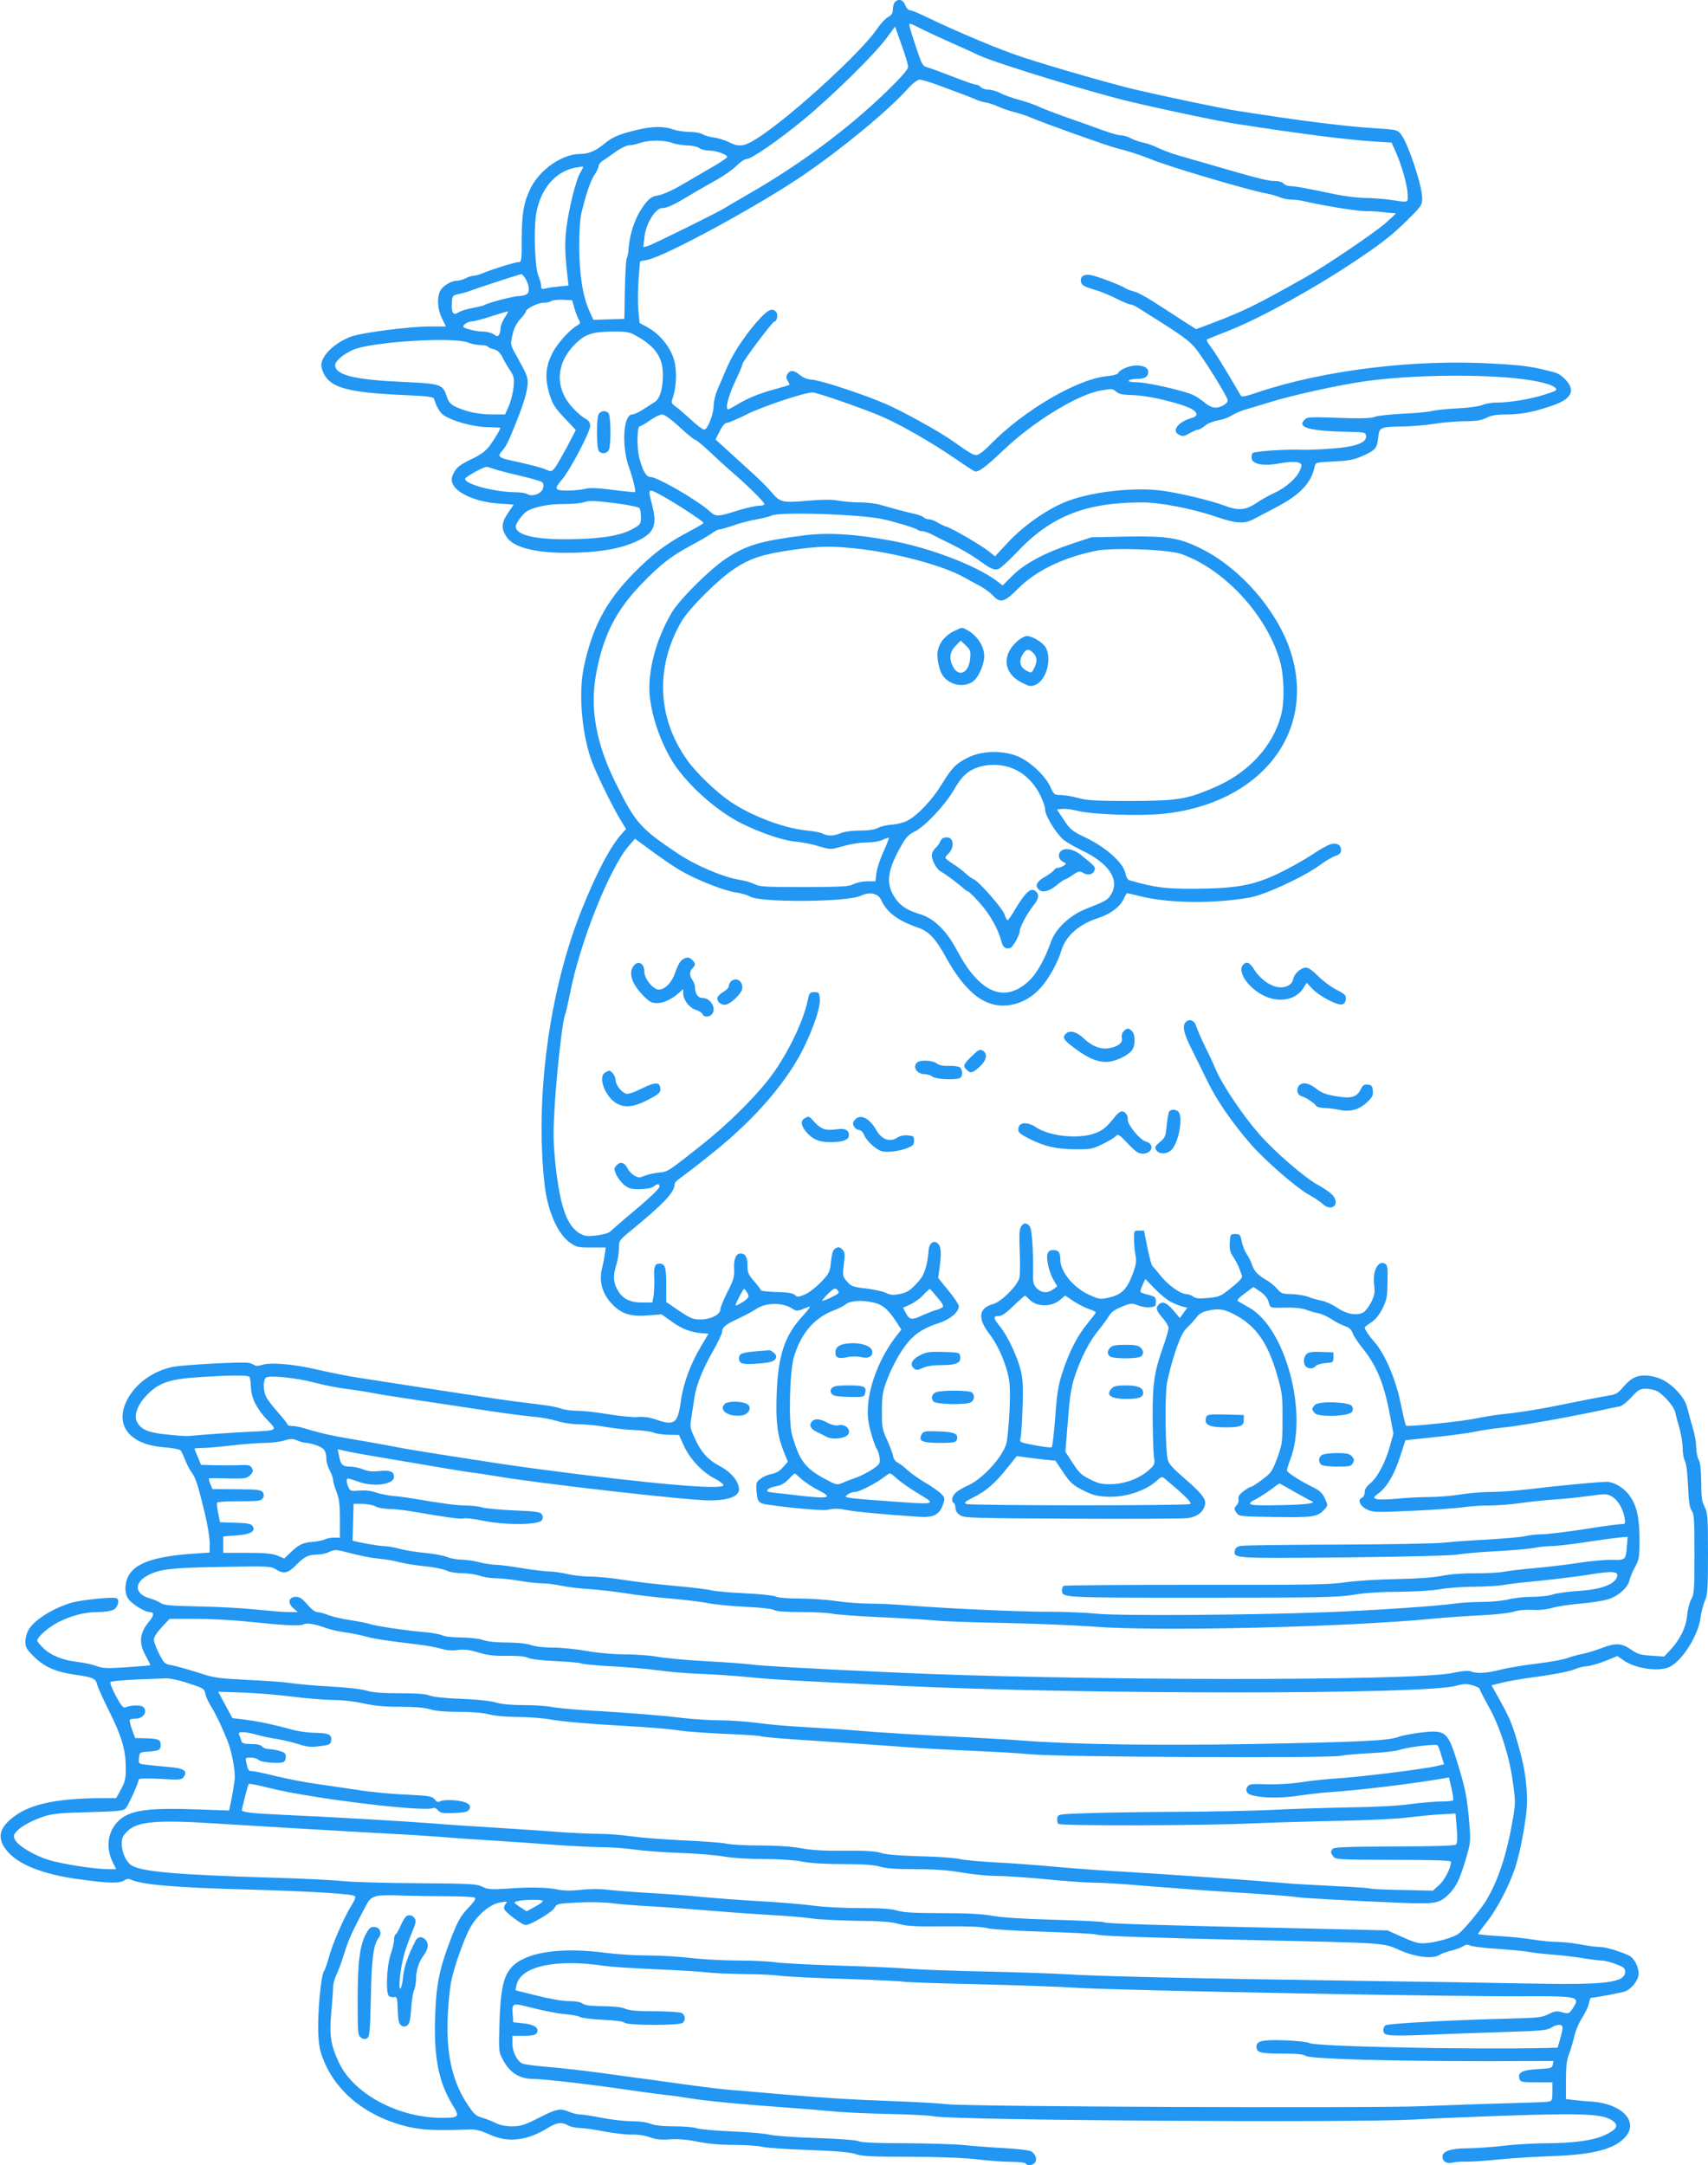 <?xml version="1.0" standalone="no"?>
<!DOCTYPE svg PUBLIC "-//W3C//DTD SVG 20010904//EN"
 "http://www.w3.org/TR/2001/REC-SVG-20010904/DTD/svg10.dtd">
<svg version="1.0" xmlns="http://www.w3.org/2000/svg"
 width="1010pt" height="1280pt" viewBox="0 0 1010 1280"
 preserveAspectRatio="xMidYMid meet">
<g transform="translate(0,1280) scale(0.1,-0.1)"
fill="#2196f3" stroke="none">
<path d="M5292 12788 c-7 -7 -12 -26 -12 -42 0 -24 -7 -35 -29 -47 -16 -10
-45 -40 -64 -69 -89 -132 -474 -487 -681 -629 -100 -68 -130 -75 -196 -41 -22
11 -61 23 -87 27 -27 3 -57 12 -68 19 -11 8 -45 14 -76 14 -31 0 -76 7 -99 15
-55 19 -118 19 -205 -1 -110 -26 -152 -43 -198 -81 -53 -45 -95 -63 -146 -63
-106 0 -240 -93 -294 -204 -40 -81 -51 -146 -52 -298 0 -131 -1 -138 -20 -138
-21 0 -159 -43 -213 -66 -18 -8 -41 -14 -51 -14 -10 0 -32 -7 -47 -15 -16 -8
-40 -15 -54 -15 -35 0 -89 -35 -100 -66 -17 -44 -11 -108 14 -157 l23 -47 -91
0 c-127 0 -404 -36 -470 -60 -98 -37 -176 -112 -176 -170 0 -12 7 -34 15 -50
44 -84 146 -111 483 -126 137 -6 165 -10 169 -23 14 -46 35 -82 57 -96 53 -35
169 -67 251 -70 44 -1 81 -3 83 -4 5 -2 -32 -65 -63 -107 -22 -30 -51 -52
-110 -80 -64 -31 -84 -47 -100 -76 -15 -29 -17 -42 -10 -64 21 -60 144 -113
277 -121 l86 -6 -35 -51 c-38 -56 -40 -91 -7 -141 44 -67 195 -100 419 -92
163 6 270 28 362 73 93 45 110 93 78 214 -25 93 -24 95 53 53 79 -42 252 -155
252 -164 0 -4 -33 -24 -72 -44 -128 -67 -207 -123 -304 -217 -189 -182 -276
-337 -330 -584 -33 -151 -17 -374 38 -544 23 -70 119 -269 175 -363 l35 -58
-24 -27 c-67 -72 -153 -236 -241 -457 -189 -473 -274 -1103 -217 -1615 17
-156 76 -293 149 -345 39 -28 49 -30 128 -30 l85 0 -5 -35 c-2 -19 -10 -61
-18 -92 -18 -78 5 -152 65 -212 54 -55 110 -71 212 -62 l76 6 62 -44 c59 -43
113 -63 183 -68 l32 -3 -44 -75 c-63 -105 -105 -219 -120 -330 -18 -127 -38
-140 -149 -101 -35 12 -69 17 -102 14 -27 -3 -105 5 -174 16 -69 12 -153 21
-186 21 -34 0 -79 6 -101 14 -34 12 -90 20 -268 41 -33 3 -533 79 -930 141
-55 8 -158 29 -229 45 -147 35 -287 47 -336 30 -19 -6 -38 -7 -44 -2 -6 4 -21
11 -34 14 -34 8 -387 -11 -452 -24 -115 -24 -218 -98 -268 -194 -77 -150 13
-266 220 -281 49 -4 92 -12 96 -18 5 -6 17 -31 26 -55 10 -25 27 -59 39 -75
25 -35 36 -69 78 -241 16 -66 29 -145 29 -177 l0 -56 -97 -7 c-211 -14 -327
-50 -374 -116 -30 -43 -36 -104 -14 -145 17 -32 99 -84 131 -84 26 0 25 -21
-2 -53 -61 -72 -66 -132 -17 -215 13 -24 23 -45 21 -46 -1 -2 -64 -7 -138 -12
-117 -8 -141 -7 -180 7 -25 9 -74 20 -110 24 -89 10 -158 38 -203 81 -20 20
-37 40 -37 45 0 21 65 78 122 108 82 41 158 61 238 61 36 0 76 6 90 13 28 14
40 61 18 69 -22 9 -207 -10 -266 -27 -106 -31 -218 -101 -252 -158 -11 -18
-20 -50 -20 -71 0 -35 7 -46 53 -92 62 -60 131 -89 244 -105 101 -14 119 -22
127 -56 3 -15 35 -86 71 -158 75 -150 98 -230 99 -335 0 -64 -4 -83 -28 -127
l-29 -53 -96 0 c-250 -2 -407 -34 -504 -106 -91 -66 -107 -127 -51 -199 64
-85 215 -146 434 -175 172 -24 239 -25 265 -6 12 8 26 11 35 6 60 -31 262 -49
687 -60 364 -10 616 -25 639 -38 10 -5 5 -19 -18 -57 -44 -69 -113 -229 -133
-305 -9 -34 -22 -72 -30 -84 -18 -29 -38 -253 -33 -367 4 -77 10 -108 36 -169
79 -186 254 -323 487 -381 87 -21 167 -25 370 -18 38 2 67 -6 119 -29 109 -51
221 -38 345 38 53 33 83 37 121 15 14 -8 44 -14 67 -15 23 0 88 -9 144 -20 57
-11 131 -20 165 -19 38 1 78 -5 107 -16 36 -13 64 -16 119 -12 51 3 100 -1
163 -14 59 -12 132 -19 215 -19 69 0 143 -5 165 -11 22 -6 146 -14 275 -19
168 -6 247 -13 279 -24 35 -13 96 -16 320 -16 177 -1 319 -6 396 -15 66 -8
157 -15 202 -15 45 0 85 -4 88 -10 9 -15 41 -12 55 5 15 19 4 52 -23 67 -12 7
-83 15 -157 19 -74 4 -182 12 -240 18 -58 6 -217 10 -353 11 -169 0 -255 4
-270 12 -13 7 -112 14 -254 19 -128 4 -251 13 -275 20 -24 6 -124 15 -223 19
-99 4 -193 13 -208 19 -16 6 -75 11 -131 11 -69 0 -115 5 -139 15 -21 9 -67
15 -111 15 -41 0 -120 9 -176 20 -56 11 -114 20 -130 20 -15 0 -44 7 -63 15
-55 23 -75 19 -181 -35 -85 -43 -106 -50 -157 -50 -39 0 -73 7 -97 19 -20 10
-57 25 -81 32 -39 11 -50 22 -92 87 -91 140 -126 318 -109 554 4 67 13 146 20
173 17 81 68 225 103 295 42 84 122 154 187 164 36 6 43 5 33 -5 -7 -7 -13
-21 -13 -30 0 -18 105 -99 129 -99 28 0 155 75 170 101 14 25 18 26 138 32 68
4 157 2 200 -4 43 -6 150 -14 238 -19 88 -5 237 -16 330 -24 94 -8 256 -20
360 -26 105 -6 219 -15 255 -21 36 -6 153 -12 260 -14 145 -1 211 -6 256 -19
49 -13 101 -16 270 -14 143 1 223 -2 254 -11 27 -7 161 -15 337 -21 161 -5
298 -12 304 -16 15 -9 342 -20 959 -34 748 -16 741 -15 833 -57 93 -42 198
-56 238 -30 13 8 46 20 73 26 27 7 58 18 69 26 15 10 25 11 40 4 10 -6 83 -15
161 -20 77 -5 161 -13 186 -18 25 -5 88 -12 140 -16 52 -4 133 -13 180 -21 47
-8 97 -14 112 -14 15 0 52 -9 83 -21 46 -17 55 -24 55 -44 0 -66 -109 -80
-564 -71 -193 4 -646 11 -1006 16 -932 13 -1561 27 -1735 39 -82 5 -298 12
-480 16 -181 4 -382 11 -445 16 -63 6 -252 14 -420 19 -168 5 -334 14 -370 19
-36 6 -137 11 -225 11 -88 0 -214 7 -280 15 -66 8 -181 15 -255 15 -74 0 -184
7 -245 15 -267 36 -475 5 -557 -82 -52 -55 -69 -135 -75 -351 -4 -152 -4 -153
24 -204 40 -73 97 -108 178 -108 64 0 378 -37 595 -70 69 -10 154 -21 190 -25
36 -3 103 -13 150 -21 85 -14 315 -36 575 -54 77 -6 192 -15 255 -21 63 -7
212 -13 330 -16 118 -2 242 -8 275 -14 135 -24 2458 -39 2835 -19 107 6 337
16 510 22 511 17 612 12 670 -32 32 -25 21 -47 -42 -78 -67 -34 -183 -51 -343
-52 -77 0 -196 -7 -265 -15 -69 -8 -165 -15 -213 -15 -96 0 -147 -17 -147 -49
0 -30 25 -44 62 -35 18 4 51 6 74 5 22 -1 110 4 195 13 85 8 229 17 320 20
242 8 370 42 433 116 75 90 -23 192 -198 206 -39 2 -90 7 -113 10 l-43 5 0
110 c0 84 4 121 20 160 10 29 24 75 30 104 6 28 26 76 45 105 19 30 38 69 41
87 3 18 9 33 13 33 23 0 181 30 202 38 38 15 79 68 79 104 0 43 -27 93 -58
108 -59 27 -137 50 -171 50 -20 0 -71 7 -114 15 -43 8 -104 15 -135 15 -32 0
-97 6 -147 14 -49 8 -143 18 -207 21 -65 4 -118 9 -118 12 0 2 25 37 56 76 58
74 127 208 163 313 33 100 71 309 71 394 0 112 -16 214 -56 348 -34 118 -49
151 -117 273 l-37 66 63 16 c34 9 135 26 222 37 93 13 178 30 204 41 24 10 58
19 75 19 17 1 65 14 106 30 l74 30 38 -26 c65 -45 189 -66 259 -43 75 24 181
184 195 296 4 31 15 75 25 98 16 35 19 69 19 280 0 221 -2 243 -20 278 -16 30
-20 56 -20 144 -1 75 -5 116 -15 133 -8 14 -14 48 -15 76 0 28 -9 77 -19 110
-10 32 -24 83 -31 112 -9 38 -24 66 -57 103 -54 59 -106 88 -173 96 -64 7
-101 -9 -150 -65 -32 -39 -46 -46 -87 -52 -26 -4 -115 -21 -198 -38 -176 -37
-318 -61 -430 -72 -44 -5 -111 -16 -150 -24 -87 -19 -412 -52 -421 -44 -3 4
-17 62 -31 130 -27 139 -94 296 -155 364 -31 35 -58 75 -58 87 0 2 18 16 39
30 26 17 48 45 67 83 24 49 28 69 29 156 2 84 -1 100 -15 108 -41 22 -75 -45
-64 -126 5 -43 2 -62 -16 -99 -12 -25 -33 -53 -46 -62 -37 -24 -102 -12 -160
28 -26 18 -66 36 -89 40 -22 4 -58 14 -80 23 -22 8 -66 15 -98 16 -52 0 -61 3
-84 30 -14 17 -44 42 -68 55 -51 31 -69 50 -83 93 -6 18 -20 45 -31 60 -10 15
-23 47 -28 72 -8 41 -11 45 -38 45 -29 0 -30 -2 -33 -50 -2 -40 2 -58 21 -86
13 -19 28 -48 34 -64 6 -17 14 -37 17 -46 5 -11 -12 -31 -62 -71 -64 -52 -72
-55 -138 -61 -52 -5 -74 -3 -88 8 -11 8 -29 15 -41 15 -33 0 -108 53 -150 106
-22 27 -44 54 -50 59 -6 6 -19 55 -30 110 l-20 100 -30 0 c-29 0 -30 -1 -29
-50 0 -27 4 -71 9 -97 6 -38 3 -58 -20 -117 -32 -84 -64 -115 -138 -132 -51
-11 -58 -10 -115 16 -94 42 -172 137 -172 209 0 42 -10 56 -41 56 -22 0 -30
-6 -35 -25 -8 -32 11 -109 37 -154 l21 -35 -24 -18 c-33 -25 -70 -22 -98 7
-20 22 -23 33 -21 107 1 45 -1 122 -5 171 -6 74 -10 89 -27 99 -17 9 -24 7
-36 -9 -13 -16 -15 -40 -11 -148 3 -72 2 -143 -2 -160 -13 -47 -107 -141 -155
-154 -86 -23 -94 -84 -22 -177 57 -74 108 -199 118 -287 8 -67 0 -241 -15
-347 -11 -77 -138 -221 -229 -261 -27 -12 -60 -31 -72 -42 -24 -21 -30 -51
-13 -62 6 -3 10 -17 10 -30 0 -16 10 -31 27 -42 25 -17 74 -18 658 -21 346 -2
654 0 684 3 59 7 95 34 106 78 9 34 -17 68 -125 161 -65 56 -90 84 -95 108
-14 60 -17 369 -5 448 7 41 29 126 50 189 30 88 46 120 72 145 19 17 43 44 54
59 12 18 34 31 59 37 75 18 107 12 185 -32 116 -67 183 -169 237 -364 25 -88
28 -115 27 -244 0 -136 -2 -150 -31 -229 -29 -78 -35 -88 -89 -128 -31 -24
-62 -43 -67 -43 -6 0 -26 -12 -44 -26 -25 -19 -33 -32 -29 -46 2 -12 -2 -27
-10 -35 -18 -18 -18 -24 0 -49 13 -18 30 -19 227 -22 225 -3 249 0 290 44 22
24 22 24 4 65 -13 29 -30 46 -59 61 -84 41 -166 93 -166 105 0 7 9 36 20 65
106 277 -29 777 -242 897 -29 17 -59 34 -66 38 -10 6 1 19 39 47 l51 38 41
-28 c27 -19 44 -40 49 -62 10 -36 7 -35 108 -32 48 1 90 -4 115 -13 22 -8 55
-18 73 -21 18 -3 52 -19 75 -34 23 -16 59 -34 79 -41 26 -9 39 -20 47 -42 5
-16 31 -55 56 -86 85 -104 130 -213 164 -398 l21 -109 -21 -76 c-27 -96 -74
-185 -116 -219 -22 -18 -33 -35 -33 -52 0 -15 -7 -30 -16 -33 -28 -11 -12 -50
29 -69 35 -18 52 -18 275 -8 130 6 264 16 297 21 33 5 99 10 148 10 48 0 131
6 185 14 53 8 142 17 197 21 55 3 149 13 208 21 102 14 110 14 139 -3 35 -20
66 -73 75 -127 5 -34 4 -36 -20 -36 -15 0 -113 -13 -219 -30 -105 -16 -217
-30 -247 -30 -31 0 -76 -5 -101 -11 -25 -6 -124 -14 -220 -20 -96 -5 -211 -13
-255 -18 -44 -6 -327 -11 -630 -12 -302 -1 -563 -4 -580 -8 -20 -4 -31 -13
-33 -27 -7 -47 -12 -47 645 -41 365 4 640 11 673 17 30 6 134 15 230 20 96 5
195 14 220 19 25 6 70 10 101 11 30 0 127 11 215 25 87 13 177 25 199 27 l40
3 -4 -49 c-6 -87 -8 -90 -87 -87 -38 1 -127 -7 -199 -18 -71 -11 -188 -25
-259 -31 -70 -6 -151 -16 -180 -21 -28 -6 -105 -10 -171 -10 -73 1 -151 -5
-200 -15 -51 -10 -148 -17 -270 -19 -105 -2 -239 -10 -300 -19 -94 -14 -220
-16 -882 -15 -425 0 -777 -2 -783 -6 -5 -3 -10 -14 -10 -24 0 -47 -16 -46 824
-46 706 0 803 2 899 17 70 12 165 18 270 18 96 1 195 7 242 15 44 8 136 15
205 15 69 1 145 5 170 10 25 5 117 16 205 24 88 9 220 25 293 36 146 24 183
22 175 -9 -12 -48 -97 -79 -243 -87 -52 -4 -114 -12 -138 -20 -23 -8 -80 -14
-125 -14 -45 0 -107 -7 -137 -15 -31 -8 -99 -15 -155 -15 -55 0 -129 -5 -165
-10 -90 -14 -489 -41 -765 -51 -436 -17 -1210 -22 -1345 -9 -69 7 -199 12
-290 12 -164 -1 -621 20 -840 38 -63 5 -160 10 -215 10 -55 0 -145 7 -199 15
-55 8 -153 15 -218 15 -73 0 -128 5 -141 12 -12 6 -92 15 -182 19 -88 4 -178
12 -200 18 -22 6 -119 17 -215 26 -96 8 -231 24 -300 35 -69 11 -159 20 -200
20 -41 0 -102 7 -135 15 -33 8 -80 14 -105 15 -25 0 -99 9 -165 20 -66 11
-137 20 -157 20 -20 0 -63 7 -95 15 -31 8 -78 15 -104 15 -26 0 -63 7 -84 15
-20 9 -80 20 -133 25 -54 5 -122 16 -152 25 -30 8 -70 15 -90 15 -30 0 -184
28 -185 33 0 1 1 50 3 109 l3 108 52 0 c29 -1 63 -7 77 -15 14 -8 48 -14 75
-15 28 0 88 -6 135 -14 238 -40 292 -48 313 -42 12 3 66 -4 120 -15 129 -26
324 -24 341 4 8 12 8 22 0 35 -10 14 -34 18 -165 23 -85 4 -170 12 -189 18
-19 6 -62 11 -94 11 -54 0 -142 12 -306 40 -30 5 -84 13 -120 16 -36 3 -84 13
-107 21 -27 10 -62 14 -97 11 -50 -4 -55 -2 -65 19 -13 28 -14 53 -3 53 4 0
34 -9 67 -21 88 -31 205 -14 205 30 0 32 -23 41 -86 35 -43 -5 -69 -2 -98 10
-21 9 -55 16 -76 16 -44 0 -56 11 -65 64 l-8 39 29 -7 c16 -4 76 -16 134 -26
488 -83 582 -99 630 -105 30 -3 91 -13 135 -20 237 -42 1141 -145 1271 -145
111 0 174 24 174 65 0 46 -45 101 -110 136 -74 39 -114 83 -152 168 -28 60
-29 68 -19 125 5 34 13 83 17 111 9 70 46 165 109 276 30 52 55 104 55 116 0
27 23 45 100 80 36 17 83 42 104 56 52 36 150 38 204 5 36 -22 33 -22 107 8
11 4 -5 -20 -37 -54 -107 -116 -146 -230 -155 -457 -7 -167 4 -253 42 -347
l24 -59 -29 -33 c-19 -22 -42 -35 -65 -39 -19 -3 -49 -15 -65 -27 -28 -20 -30
-25 -26 -77 4 -59 12 -70 61 -77 118 -19 329 -37 356 -32 46 10 65 9 129 -3
49 -9 233 -26 420 -38 81 -5 116 14 136 72 12 37 12 41 -9 63 -12 13 -53 42
-92 65 -38 22 -86 56 -107 75 -20 19 -47 39 -60 46 -13 6 -25 23 -26 36 -2 14
-18 57 -35 95 -30 65 -32 78 -32 175 1 94 4 114 34 192 18 48 56 122 85 165
58 87 111 127 222 163 65 22 114 64 114 99 0 9 -27 50 -61 91 l-61 75 8 60
c12 89 9 124 -9 143 -23 23 -51 5 -55 -34 -8 -97 -25 -150 -60 -189 -49 -55
-68 -67 -118 -76 -32 -6 -51 -4 -75 8 -17 9 -71 20 -118 26 -79 9 -88 13 -113
42 -26 30 -26 34 -18 101 8 61 7 71 -9 88 -15 14 -23 16 -39 7 -16 -9 -22 -25
-28 -78 -6 -63 -10 -70 -58 -121 -28 -30 -71 -63 -95 -74 -39 -17 -46 -17 -61
-3 -11 10 -43 16 -108 17 -51 2 -92 6 -92 10 0 4 -18 28 -40 53 -35 40 -40 53
-40 94 0 50 -12 71 -42 71 -26 0 -40 -36 -37 -93 3 -44 -3 -64 -39 -134 -23
-46 -42 -92 -42 -103 0 -31 -56 -60 -117 -60 -45 0 -60 6 -127 51 l-76 52 0
101 c0 105 -7 126 -41 126 -27 0 -34 -19 -30 -89 1 -35 -1 -81 -4 -102 l-7
-39 -62 0 c-74 0 -118 24 -147 80 -23 42 -24 79 -4 144 8 27 15 70 15 96 0 47
1 48 78 111 191 157 252 222 252 271 0 7 15 22 33 34 17 12 100 75 182 141
226 180 398 369 508 555 73 124 139 301 135 359 -3 41 -5 44 -32 44 -28 0 -30
-4 -41 -55 -28 -131 -132 -338 -233 -465 -98 -123 -243 -264 -387 -379 -208
-165 -205 -163 -260 -168 -28 -3 -65 -11 -83 -19 -28 -12 -36 -12 -60 1 -15 9
-32 26 -39 39 -18 38 -42 47 -65 24 -18 -19 -18 -23 -5 -54 8 -19 29 -47 46
-62 28 -23 42 -27 94 -27 39 1 69 6 81 15 25 19 36 19 36 1 0 -14 -67 -76
-205 -191 -38 -32 -77 -66 -86 -75 -18 -18 -126 -34 -156 -23 -94 34 -140 150
-169 428 -13 125 -13 181 -4 335 12 198 45 496 60 536 6 14 19 73 31 132 58
299 233 739 347 871 l37 43 95 -70 c52 -39 129 -91 170 -116 95 -56 265 -123
333 -132 29 -4 66 -14 82 -24 63 -37 580 -33 656 5 50 24 101 14 118 -22 35
-77 99 -125 223 -168 61 -21 101 -64 161 -173 122 -221 244 -309 388 -282 67
13 127 48 176 104 47 54 98 146 119 216 26 88 105 157 221 194 68 22 126 65
147 110 9 20 19 36 21 36 2 0 41 -9 87 -20 163 -40 426 -43 638 -6 91 16 328
126 419 195 30 22 69 45 87 51 26 9 34 17 34 35 0 31 -25 45 -63 34 -16 -5
-67 -33 -112 -64 -46 -30 -135 -80 -200 -111 -148 -69 -244 -86 -495 -88 -172
0 -224 6 -381 50 -10 3 -20 20 -24 41 -11 60 -110 150 -226 207 -90 43 -100
51 -138 109 l-41 62 34 3 c19 2 60 -4 92 -12 84 -21 364 -31 501 -17 580 59
912 485 753 965 -81 241 -293 485 -524 601 -132 66 -198 77 -446 73 l-205 -4
-115 -38 c-162 -54 -278 -116 -351 -187 l-60 -60 -32 25 c-124 93 -398 198
-628 240 -217 40 -373 49 -515 31 -257 -33 -342 -58 -462 -138 -95 -63 -276
-243 -320 -319 -83 -141 -132 -307 -132 -445 0 -121 53 -294 129 -422 80 -136
261 -301 415 -378 111 -56 253 -104 326 -109 36 -3 96 -15 133 -27 60 -18 73
-19 110 -8 77 22 121 30 180 31 32 0 71 7 88 16 17 8 33 14 35 11 2 -2 -12
-39 -31 -81 -20 -42 -39 -99 -42 -126 l-6 -50 -49 0 c-27 0 -63 -7 -81 -17
-27 -14 -69 -16 -292 -17 -227 0 -264 2 -292 17 -18 9 -58 21 -90 26 -95 15
-260 85 -363 154 -226 152 -252 181 -371 422 -116 235 -152 442 -113 646 42
224 117 371 269 528 110 114 173 163 290 226 50 26 104 58 122 71 17 13 38 24
46 24 7 0 47 11 87 25 41 14 103 30 139 36 36 6 74 16 83 21 47 24 533 8 663
-22 79 -18 189 -52 200 -61 5 -5 17 -9 28 -9 10 0 35 -8 55 -18 20 -11 77 -39
126 -63 49 -24 115 -63 146 -85 78 -57 97 -66 123 -58 12 3 59 46 105 94 203
217 408 300 746 300 108 0 299 -37 441 -86 118 -40 165 -42 222 -11 23 12 83
44 133 70 139 73 204 142 224 238 6 26 7 26 114 31 90 5 119 10 170 33 76 34
85 45 92 108 6 62 12 64 150 66 52 1 136 8 185 16 50 8 130 15 178 15 68 0 97
5 127 20 29 15 59 20 114 20 87 0 150 11 260 47 87 28 126 58 126 97 0 36 -54
94 -98 105 -130 34 -177 41 -352 51 -470 29 -1015 -38 -1408 -171 -68 -23 -89
-27 -95 -17 -101 173 -155 260 -179 290 -16 20 -25 39 -21 41 5 3 67 28 138
56 178 71 479 236 724 398 162 108 226 157 308 237 100 98 103 102 103 145 0
74 -84 326 -126 378 -20 25 -28 27 -140 34 -186 11 -464 46 -834 105 -90 14
-410 81 -594 124 -126 29 -489 133 -666 191 -138 45 -384 148 -585 245 -39 19
-77 34 -85 34 -9 0 -21 14 -27 30 -12 32 -39 40 -61 18z m145 -153 c27 -14
104 -50 173 -81 69 -30 148 -66 176 -80 100 -47 679 -224 909 -278 223 -52
523 -115 620 -129 380 -59 656 -94 817 -104 l97 -6 25 -56 c36 -81 69 -199 70
-251 1 -51 11 -48 -112 -30 -40 5 -104 10 -142 10 -38 0 -111 9 -162 19 -197
41 -254 51 -280 51 -14 0 -31 7 -38 15 -7 9 -29 15 -53 15 -40 0 -99 15 -367
93 -74 21 -166 48 -205 59 -38 11 -90 31 -116 43 -25 13 -63 27 -85 31 -21 4
-55 15 -74 25 -19 11 -47 19 -62 19 -15 0 -64 14 -110 31 -46 17 -141 51 -213
76 -71 25 -146 54 -166 64 -21 10 -70 27 -110 38 -41 11 -92 29 -114 41 -21
11 -53 20 -71 20 -17 0 -37 7 -44 15 -7 8 -20 15 -30 15 -10 0 -73 22 -141 49
-68 26 -135 51 -149 54 -22 5 -30 19 -55 94 -49 146 -53 163 -44 163 5 0 30
-11 56 -25z m-67 -230 c0 -15 -39 -60 -122 -141 -230 -223 -513 -434 -818
-609 -74 -43 -139 -81 -145 -85 -21 -16 -431 -219 -456 -225 l-25 -6 7 61 c9
79 65 170 105 170 29 0 68 18 174 82 41 25 110 64 153 88 42 24 94 61 115 82
20 21 46 38 57 38 29 0 189 111 340 235 163 135 410 377 483 474 l55 74 38
-108 c22 -60 39 -118 39 -130z m193 -114 c56 -21 118 -44 137 -51 19 -7 49
-19 65 -26 17 -8 46 -17 65 -20 19 -3 53 -15 75 -25 22 -10 65 -25 95 -32 30
-8 73 -22 95 -32 83 -35 452 -167 505 -180 69 -17 140 -40 205 -66 109 -45
566 -180 680 -202 28 -5 65 -15 83 -23 18 -8 49 -14 68 -14 19 0 54 -4 77 -10
108 -25 317 -59 357 -58 25 1 76 -2 115 -7 l70 -7 -56 -52 c-60 -55 -355 -255
-484 -328 -296 -166 -351 -193 -546 -268 l-96 -36 -86 55 c-48 31 -123 80
-169 109 -45 29 -96 56 -113 59 -16 4 -39 12 -50 19 -31 20 -166 71 -206 78
-40 7 -63 -9 -57 -40 4 -20 17 -28 88 -49 30 -9 86 -32 123 -51 38 -19 75 -34
82 -34 8 0 29 -9 47 -21 257 -161 292 -186 334 -234 47 -56 194 -291 194 -312
0 -19 -41 -43 -73 -43 -19 0 -43 12 -65 31 -20 17 -52 38 -71 46 -64 27 -271
73 -327 73 -34 0 -53 4 -49 10 3 6 25 10 49 10 45 0 66 13 66 42 0 37 -72 50
-135 23 -20 -8 -38 -20 -41 -28 -3 -9 -28 -17 -70 -21 -176 -18 -488 -201
-684 -400 -39 -41 -73 -66 -86 -66 -21 0 -37 10 -139 82 -79 56 -296 176 -397
220 -132 57 -384 140 -435 143 -29 2 -53 11 -74 29 -35 29 -56 30 -73 4 -8
-13 -8 -23 2 -39 7 -11 12 -22 10 -24 -2 -2 -39 -13 -83 -25 -96 -26 -164 -54
-226 -92 -25 -15 -49 -28 -53 -28 -19 0 0 77 39 160 25 52 45 100 45 107 0 15
179 253 190 253 15 0 22 40 10 55 -21 25 -44 17 -91 -32 -77 -81 -158 -200
-196 -286 -19 -45 -46 -107 -59 -137 -13 -30 -24 -74 -24 -98 0 -51 -36 -142
-56 -142 -8 0 -43 26 -77 58 -34 31 -75 67 -91 78 -27 20 -28 23 -17 54 21 63
25 162 7 222 -21 74 -82 150 -150 189 l-54 30 -7 75 c-4 41 -3 123 1 182 l9
107 44 9 c109 23 647 315 916 497 232 158 500 379 620 511 31 35 59 56 73 57
12 1 68 -16 125 -38z m-1588 -336 c22 -8 63 -14 90 -15 28 0 59 -7 69 -15 11
-8 37 -15 58 -15 42 0 108 -23 108 -38 0 -5 -38 -31 -85 -58 -46 -27 -128 -74
-182 -106 -56 -33 -115 -59 -140 -63 -33 -5 -50 -15 -73 -43 -59 -72 -96 -172
-104 -283 -1 -19 -6 -40 -10 -47 -4 -6 -9 -89 -11 -184 l-3 -173 -92 -3 -91
-3 -24 53 c-39 86 -59 215 -60 378 0 89 5 166 13 200 30 122 54 192 78 227 13
20 24 43 24 52 0 9 12 24 28 33 15 10 49 33 76 53 26 19 60 35 75 36 14 0 44
6 66 14 54 18 141 18 190 0z m-544 -176 c-26 -45 -67 -211 -82 -329 -10 -87
-9 -144 7 -287 l6 -51 -53 -5 c-30 -3 -66 -8 -81 -12 -24 -6 -28 -4 -28 14 0
12 -7 38 -16 59 -21 48 -29 268 -14 364 23 148 113 255 233 277 23 4 43 7 45
6 2 -2 -6 -18 -17 -36z m-327 -621 c23 -36 30 -76 16 -93 -7 -8 -29 -15 -49
-15 -32 0 -187 -40 -210 -55 -6 -3 -36 -10 -68 -16 -32 -6 -69 -17 -82 -26
-31 -20 -42 -4 -39 57 3 43 4 44 43 52 22 5 49 12 60 17 24 10 297 100 307
100 4 1 14 -9 22 -21z m292 -178 c7 -25 19 -56 26 -68 11 -21 10 -25 -7 -35
-44 -24 -114 -101 -145 -158 -44 -82 -50 -153 -21 -248 19 -61 31 -81 89 -142
l67 -71 -53 -102 c-30 -55 -62 -111 -72 -123 -17 -21 -20 -22 -52 -9 -31 13
-87 28 -216 56 -62 14 -71 24 -44 53 25 28 40 58 87 177 45 113 65 182 65 230
0 35 -6 48 -70 164 -32 57 -32 59 -20 115 8 38 23 68 46 94 19 20 34 41 34 46
0 16 70 51 103 51 18 0 39 5 47 10 8 6 39 9 69 8 l54 -3 13 -45z m-411 -57
c-14 -21 -25 -49 -25 -63 0 -14 -4 -31 -9 -39 -7 -11 -13 -11 -32 3 -13 9 -42
16 -65 16 -35 0 -99 15 -113 26 -10 9 25 34 48 34 14 0 67 14 116 30 50 16 94
29 98 30 4 0 -4 -17 -18 -37z m794 -118 c100 -59 141 -123 141 -220 0 -84 -18
-143 -49 -162 -14 -9 -45 -29 -69 -44 -23 -16 -52 -29 -63 -29 -54 0 -65 -187
-19 -315 23 -64 41 -138 35 -144 -2 -2 -62 4 -132 13 -93 12 -138 13 -163 6
-19 -5 -65 -10 -102 -10 -80 0 -84 8 -34 66 47 55 166 281 166 316 0 20 -8 31
-27 42 -16 8 -47 34 -70 58 -114 118 -110 268 10 386 58 57 101 71 219 72 93
0 99 -1 157 -35z m-1012 -30 c19 -8 53 -15 74 -15 21 0 40 -4 44 -9 3 -5 19
-12 35 -16 22 -5 36 -18 52 -48 11 -23 32 -59 46 -79 21 -33 24 -46 19 -96 -3
-31 -15 -81 -27 -109 l-23 -53 -76 0 c-81 0 -156 16 -218 46 -30 15 -41 28
-52 62 -22 70 -36 74 -255 84 -287 13 -396 39 -404 95 -4 25 45 68 106 95 106
47 594 78 679 43z m6123 -205 c157 -11 280 -36 306 -62 15 -15 10 -18 -63 -41
-85 -27 -205 -47 -285 -47 -27 0 -64 -6 -81 -14 -18 -8 -83 -17 -147 -20 -63
-3 -133 -11 -155 -16 -22 -6 -101 -13 -175 -16 -74 -4 -146 -12 -160 -18 -17
-8 -69 -10 -155 -8 -253 8 -243 8 -262 -11 -45 -45 35 -66 267 -70 90 -2 95
-3 98 -24 6 -40 -63 -65 -203 -75 -66 -5 -140 -8 -165 -7 -107 4 -291 -8 -303
-20 -5 -5 -7 -19 -5 -32 4 -33 71 -45 154 -30 73 13 114 14 132 2 11 -7 11
-14 -1 -42 -19 -45 -86 -104 -151 -133 -29 -13 -78 -40 -107 -60 -64 -43 -107
-46 -189 -15 -81 31 -272 76 -375 89 -160 20 -399 -6 -546 -60 -115 -42 -259
-141 -356 -244 l-79 -85 -35 28 c-41 34 -214 135 -249 146 -14 4 -39 16 -56
26 -17 11 -40 19 -51 19 -10 0 -24 5 -30 11 -6 6 -29 15 -50 20 -37 8 -108 26
-209 55 -28 8 -82 14 -121 14 -39 0 -95 5 -124 10 -38 8 -92 7 -182 0 -150
-14 -166 -10 -217 53 -19 23 -76 80 -129 127 -52 47 -118 107 -147 134 l-53
48 25 49 c15 31 31 49 42 49 9 0 62 22 117 50 93 47 343 130 390 130 26 0 305
-97 411 -143 108 -47 294 -153 426 -244 58 -40 113 -76 121 -79 21 -8 65 24
172 126 179 170 439 329 577 352 61 11 69 10 88 -7 16 -15 38 -19 98 -21 48
-1 124 -13 202 -33 123 -31 175 -55 175 -81 0 -8 -11 -17 -25 -20 -84 -23
-126 -79 -76 -101 21 -10 31 -8 61 10 20 11 42 21 50 21 7 0 26 11 42 24 15
13 48 26 73 30 25 4 61 16 80 28 19 12 53 27 75 34 22 6 92 27 156 47 134 41
395 99 554 122 226 33 563 43 825 25z m-4871 -295 c44 -41 86 -75 92 -75 6 0
43 -31 83 -68 39 -37 100 -93 136 -124 91 -78 190 -176 190 -188 0 -6 -15 -10
-33 -10 -19 0 -71 -12 -118 -26 -130 -41 -134 -41 -175 -4 -77 67 -307 200
-347 200 -26 0 -46 35 -67 115 -15 58 -13 185 3 185 6 0 34 16 61 35 27 19 59
35 71 35 14 0 54 -29 104 -75z m-1102 -246 c15 -6 84 -24 152 -40 68 -16 129
-33 136 -39 9 -7 11 -20 6 -37 -9 -32 -64 -52 -93 -34 -10 6 -41 11 -70 11
-123 1 -298 47 -298 79 0 11 106 70 127 71 6 0 24 -5 40 -11z m731 -205 c70
-9 130 -22 134 -28 4 -6 8 -30 8 -53 0 -36 -4 -44 -33 -61 -70 -44 -172 -64
-348 -69 -228 -7 -359 20 -359 75 0 20 45 79 71 93 47 24 129 40 209 39 47 0
99 4 115 9 43 13 61 13 203 -5z m1398 -265 c230 -22 525 -99 653 -171 31 -17
76 -42 101 -55 25 -14 57 -38 72 -54 43 -47 68 -40 151 44 103 103 265 182
459 221 99 20 428 8 503 -19 257 -90 510 -366 585 -637 24 -88 27 -237 5 -318
-49 -184 -195 -341 -398 -427 -165 -70 -214 -77 -492 -78 -208 0 -260 3 -311
18 -34 9 -80 17 -101 17 -38 0 -41 2 -63 51 -33 68 -123 151 -197 180 -87 33
-200 31 -279 -5 -76 -35 -105 -63 -164 -161 -55 -91 -145 -187 -205 -217 -22
-11 -63 -22 -91 -23 -28 -2 -64 -10 -82 -19 -20 -11 -56 -16 -107 -16 -45 0
-90 -6 -112 -15 -42 -18 -77 -19 -106 -4 -11 7 -58 16 -103 20 -132 14 -321
86 -444 169 -84 57 -203 171 -256 246 -179 250 -190 553 -33 822 46 77 216
247 312 310 94 62 168 86 342 111 157 22 218 24 361 10z m917 -1293 c75 -22
137 -75 180 -151 21 -39 37 -81 37 -100 0 -35 58 -132 106 -177 16 -14 65 -43
109 -64 163 -77 228 -175 175 -262 -20 -33 -29 -38 -155 -88 -89 -36 -173
-115 -199 -189 -41 -113 -86 -193 -136 -238 -143 -129 -288 -66 -420 183 -61
116 -135 189 -215 214 -80 24 -121 51 -152 97 -55 83 -48 156 29 296 34 62 48
78 87 97 61 31 178 155 229 242 42 72 69 102 112 124 59 31 143 37 213 16z
m962 -3163 c22 -11 53 -23 68 -27 l28 -7 -22 -30 -22 -31 -39 46 c-40 46 -64
56 -86 34 -20 -20 -14 -38 23 -79 19 -22 35 -48 35 -60 0 -11 -13 -57 -29
-102 -56 -158 -66 -225 -65 -428 1 -103 4 -207 8 -231 6 -43 5 -47 -32 -80
-54 -48 -141 -81 -222 -82 -53 -1 -76 4 -123 28 -50 24 -66 39 -103 96 l-44
68 15 184 c11 145 20 200 41 263 36 107 83 200 136 266 24 29 53 69 64 87 14
24 35 40 77 57 54 22 61 22 94 9 19 -8 51 -14 71 -12 34 3 37 6 37 33 0 26 -5
30 -42 40 -23 5 -44 13 -48 16 -3 4 2 23 11 42 l17 36 56 -58 c31 -32 74 -67
96 -78z m-1965 55 c0 -8 -82 -48 -98 -48 -3 0 11 18 33 40 30 30 42 37 52 29
7 -7 13 -16 13 -21z m-542 1 c10 -16 11 -24 1 -35 -13 -16 -69 -48 -69 -40 0
11 44 96 50 96 3 0 11 -9 18 -21z m1110 -11 c52 -61 56 -69 41 -79 -8 -5 -25
-12 -39 -15 -14 -4 -49 -18 -78 -31 -60 -28 -75 -26 -96 16 l-16 30 42 19 c24
11 59 36 77 56 19 20 37 36 39 36 2 0 15 -14 30 -32z m557 -28 c43 -47 131
-49 184 -4 l30 25 46 -31 c25 -17 66 -38 90 -47 25 -8 45 -18 45 -21 0 -4 -23
-34 -50 -67 -59 -71 -108 -167 -148 -290 -24 -73 -32 -122 -42 -263 -7 -95
-17 -175 -21 -178 -5 -3 -50 3 -100 12 -90 17 -91 18 -84 43 4 14 9 96 12 182
4 122 1 170 -11 218 -21 84 -79 205 -121 257 -42 51 -44 64 -9 64 18 0 44 18
87 60 34 33 65 60 68 60 3 0 14 -9 24 -20z m-921 -20 c54 -12 84 -37 129 -103
l37 -57 -35 -45 c-89 -117 -152 -273 -162 -403 -4 -62 -1 -93 16 -157 12 -44
28 -89 36 -101 7 -11 15 -36 17 -55 3 -31 -1 -37 -44 -66 -26 -17 -69 -39 -95
-48 -27 -9 -63 -23 -81 -31 -32 -14 -36 -13 -100 21 -121 64 -155 110 -199
265 -21 75 -13 379 12 460 43 140 121 230 237 274 26 10 58 26 70 36 26 21 96
26 162 10z m-3689 -440 c4 -6 8 -34 9 -63 3 -65 34 -125 98 -193 60 -63 66
-60 -122 -69 -99 -5 -245 -15 -355 -25 -5 0 -56 3 -112 9 -111 10 -157 28
-182 73 -21 37 -1 98 52 155 72 78 137 101 321 112 185 12 284 12 291 1z m387
-34 c51 -14 133 -30 181 -36 49 -6 121 -17 160 -25 40 -8 182 -30 317 -50 135
-20 315 -47 400 -60 85 -13 190 -26 233 -30 43 -3 106 -15 140 -25 36 -12 91
-20 132 -20 39 0 111 -7 160 -16 50 -9 126 -17 170 -18 44 -2 94 -8 110 -15
17 -7 57 -13 90 -13 l60 -1 30 -66 c35 -76 108 -154 180 -191 27 -14 50 -31
53 -39 11 -32 -428 6 -1093 94 -104 14 -230 32 -280 40 -49 8 -180 28 -290 45
-110 17 -243 39 -295 50 -52 10 -153 28 -225 40 -128 21 -207 39 -294 66 -25
8 -57 14 -73 14 -15 0 -28 4 -28 9 0 5 -25 36 -55 70 -30 34 -62 75 -70 91
-20 38 -20 106 0 117 24 14 187 -4 287 -31z m7937 -50 c39 -21 99 -90 107
-123 3 -16 14 -58 25 -95 10 -36 19 -89 19 -118 0 -28 6 -63 14 -78 8 -16 15
-74 18 -148 4 -91 9 -127 22 -145 14 -20 16 -56 16 -258 0 -211 -2 -237 -19
-265 -10 -17 -21 -59 -24 -93 -6 -71 -42 -146 -99 -206 l-37 -40 -76 5 c-65 4
-83 10 -121 37 -55 38 -91 40 -176 7 -35 -13 -85 -29 -113 -34 -27 -5 -68 -17
-90 -25 -22 -8 -102 -23 -179 -32 -76 -9 -172 -25 -214 -36 -82 -21 -138 -24
-174 -10 -16 6 -52 3 -108 -9 -235 -49 -2257 -47 -3330 4 -538 25 -741 37
-817 46 -39 5 -163 14 -275 20 -111 6 -239 18 -283 26 -44 8 -130 14 -191 14
-67 0 -157 8 -225 20 -63 11 -153 20 -200 20 -51 0 -104 6 -129 15 -27 9 -80
15 -144 15 -62 0 -116 6 -141 15 -23 8 -78 14 -128 15 -49 0 -98 5 -110 12
-12 6 -58 15 -102 19 -112 9 -298 37 -327 48 -14 5 -63 15 -109 22 -46 6 -106
20 -134 30 -27 11 -59 19 -70 19 -12 0 -36 19 -58 45 -29 34 -45 45 -67 45
-43 0 -51 -36 -16 -67 l27 -23 -54 0 c-31 0 -113 7 -184 14 -70 8 -223 17
-339 19 -176 4 -216 7 -235 21 -13 9 -41 21 -62 27 -91 24 -97 92 -13 136 71
37 136 45 433 50 286 5 293 5 327 -16 45 -28 72 -21 121 31 44 45 70 58 124
58 21 0 52 7 69 16 28 13 38 14 89 1 100 -26 156 -37 218 -43 33 -3 83 -12
110 -20 28 -7 93 -18 147 -23 53 -5 110 -17 127 -25 17 -9 56 -16 93 -16 35
-1 81 -7 103 -15 22 -8 65 -15 95 -15 30 0 93 -7 140 -15 47 -8 107 -15 133
-15 26 0 78 -6 115 -14 37 -8 110 -17 162 -20 52 -3 151 -14 220 -25 69 -11
188 -25 265 -31 77 -7 176 -18 220 -27 44 -9 145 -18 225 -22 85 -4 154 -11
167 -19 14 -8 70 -12 165 -12 79 0 161 -5 183 -10 22 -5 144 -14 270 -20 127
-5 280 -15 340 -20 61 -6 250 -12 420 -15 171 -3 400 -13 510 -21 375 -30
1496 -3 2010 47 61 6 182 15 270 19 89 4 180 14 205 22 27 9 71 13 110 11 41
-3 85 2 120 12 30 9 105 20 165 25 61 5 133 16 162 25 61 18 119 69 128 111 3
16 18 52 33 79 25 46 27 59 27 165 0 129 -17 202 -60 260 -34 46 -91 80 -135
80 -41 0 -300 -24 -480 -46 -69 -8 -163 -14 -210 -14 -47 0 -125 -7 -175 -15
-49 -8 -133 -15 -185 -15 -52 0 -139 -5 -192 -10 -54 -5 -107 -6 -119 -2 -20
8 -19 9 14 35 50 38 92 110 127 218 l31 95 172 18 c95 10 204 24 242 33 39 8
108 18 155 23 91 8 347 53 550 95 69 15 136 29 149 31 14 3 45 28 69 55 39 43
50 49 84 49 21 0 51 -6 67 -14z m-7986 -306 c12 0 40 -7 63 -16 43 -16 54 -33
54 -84 0 -14 9 -42 20 -63 11 -20 20 -46 20 -57 0 -10 9 -42 20 -70 16 -40 20
-74 20 -160 l0 -110 -36 0 c-19 0 -44 -5 -55 -11 -11 -5 -42 -12 -70 -14 -60
-5 -82 -16 -131 -63 l-37 -35 -41 17 c-31 12 -74 16 -180 16 l-140 0 0 49 0
48 76 6 c86 6 117 24 98 55 -9 14 -29 18 -102 20 l-91 3 -11 55 c-7 31 -9 59
-5 62 4 4 63 7 132 7 109 0 127 2 137 18 8 12 8 22 0 35 -10 15 -30 17 -155
18 l-143 1 -13 31 c-7 18 -10 33 -6 33 5 1 56 0 115 -1 96 -2 108 0 127 19 18
18 19 25 11 42 -10 17 -20 20 -68 18 -31 -2 -97 -2 -145 -1 l-88 2 -19 46
c-11 25 -20 48 -20 50 0 2 21 4 48 4 26 0 103 7 172 15 69 8 157 15 195 15 39
0 90 6 115 14 38 12 50 12 79 0 18 -8 43 -14 54 -14z m4365 -99 l63 -6 47 -70
c41 -61 56 -74 116 -105 55 -28 82 -35 141 -38 107 -6 232 35 297 96 25 23 29
24 45 11 119 -99 163 -143 151 -150 -17 -11 -1296 -10 -1323 0 -17 7 -10 13
43 40 75 38 127 83 200 175 l55 68 51 -7 c28 -4 79 -10 114 -14z m-1437 -116
c21 -19 67 -49 101 -66 85 -43 61 -50 -102 -32 -69 8 -144 17 -168 19 -34 4
-41 8 -32 18 6 8 28 16 50 20 27 4 50 17 72 40 18 19 35 35 37 35 2 1 21 -15
42 -34z m566 1 c21 -18 73 -55 116 -81 121 -73 129 -72 -218 -46 -88 6 -171
14 -185 17 -24 5 -24 6 -6 20 11 8 30 14 42 14 24 0 124 51 169 86 17 13 33
24 37 24 5 0 25 -15 45 -34z m2349 -76 c48 -27 92 -51 98 -53 37 -14 -28 -22
-185 -25 -192 -4 -211 1 -138 38 22 12 60 36 85 55 25 19 47 35 50 35 2 0 43
-22 90 -50z m-6206 -765 c229 -24 325 -29 344 -18 20 11 67 3 133 -21 24 -9
75 -21 115 -26 40 -6 96 -17 123 -25 50 -14 126 -25 300 -46 50 -5 113 -17
141 -25 34 -10 68 -13 102 -8 38 5 68 1 121 -15 53 -16 93 -21 169 -20 64 1
107 -3 123 -11 14 -8 81 -16 164 -20 77 -3 146 -10 153 -14 7 -4 90 -12 185
-17 95 -5 215 -16 267 -23 52 -8 163 -18 245 -21 83 -3 215 -12 295 -20 143
-14 241 -20 895 -51 1079 -52 3101 -52 3284 0 44 12 63 13 98 3 23 -6 43 -16
43 -22 0 -5 23 -50 51 -100 67 -118 125 -297 145 -450 16 -111 16 -126 0 -220
-37 -214 -89 -369 -162 -487 -32 -51 -126 -164 -157 -188 -27 -22 -125 -51
-193 -57 -43 -4 -63 1 -140 35 l-89 40 -505 12 c-848 18 -1159 28 -1171 36 -7
4 -141 11 -298 15 -184 5 -315 14 -366 24 -56 10 -143 15 -295 15 -162 0 -227
4 -264 15 -35 11 -97 15 -217 15 -93 0 -217 6 -276 14 -59 8 -198 20 -308 26
-110 6 -270 18 -355 26 -85 9 -229 19 -320 24 -91 5 -196 14 -235 18 -42 6
-105 6 -158 0 -60 -6 -105 -6 -140 2 -65 13 -161 15 -299 5 -94 -6 -113 -5
-145 11 -34 17 -71 19 -388 21 -192 1 -390 7 -440 13 -49 5 -238 15 -420 20
-560 17 -770 35 -828 73 -32 21 -57 76 -57 127 0 34 6 48 33 74 58 58 174 69
522 46 190 -12 765 -46 1025 -60 102 -5 239 -14 305 -19 66 -6 201 -15 300
-21 99 -6 267 -18 372 -26 106 -7 233 -14 282 -14 50 0 137 -6 193 -14 57 -8
180 -17 273 -20 94 -3 208 -13 255 -21 50 -9 146 -15 235 -15 92 0 180 -6 228
-15 50 -10 139 -15 245 -15 119 0 181 -5 216 -15 35 -11 96 -15 210 -15 116 0
193 -6 275 -20 62 -11 154 -20 205 -20 50 0 183 -9 296 -20 113 -11 239 -20
280 -20 41 0 156 -6 255 -15 221 -18 412 -32 699 -50 121 -8 231 -17 245 -20
28 -6 323 -22 616 -34 198 -8 225 -4 278 47 46 44 67 86 102 202 31 105 32
113 24 214 -12 150 -23 210 -64 343 -63 209 -73 217 -220 201 -49 -6 -110 -17
-135 -26 -63 -23 -221 -30 -860 -42 -556 -10 -1065 -3 -1360 20 -74 6 -225 14
-335 20 -260 12 -520 28 -670 41 -66 6 -196 14 -290 19 -93 5 -219 16 -280 25
-60 8 -157 15 -215 15 -58 0 -159 6 -225 14 -122 15 -310 30 -580 46 -82 5
-171 14 -198 20 -26 5 -99 10 -161 10 -73 0 -130 5 -162 15 -29 9 -111 18
-204 22 -94 3 -168 11 -189 19 -23 10 -79 14 -180 14 -103 0 -161 5 -196 16
-29 9 -120 19 -215 24 -91 5 -194 14 -230 20 -36 6 -150 14 -255 19 -178 9
-197 11 -300 45 -60 19 -129 38 -151 42 -39 6 -44 11 -73 67 -17 33 -31 71
-31 84 0 15 18 43 46 73 l47 50 151 0 c83 0 216 -7 296 -15z m-336 -366 c88
-28 94 -32 100 -61 3 -18 19 -52 35 -77 27 -44 57 -106 94 -196 27 -65 49
-183 45 -233 -3 -26 -11 -78 -19 -116 l-14 -69 -215 7 c-290 10 -390 -9 -453
-83 -52 -63 -60 -149 -20 -231 l20 -40 -46 0 c-81 0 -272 30 -351 54 -89 27
-185 85 -202 121 -10 22 -8 29 13 51 29 31 94 65 169 89 42 13 103 19 257 22
170 5 204 8 216 22 16 18 77 153 77 170 0 8 37 9 126 5 115 -7 128 -6 140 11
26 36 2 52 -88 59 -46 4 -105 10 -131 13 -48 6 -48 6 -45 40 3 34 4 35 56 38
64 5 72 9 72 41 0 30 -15 36 -91 38 l-60 1 -19 52 c-10 28 -15 54 -12 57 3 3
18 6 33 6 48 0 75 44 44 70 -15 12 -71 10 -105 -4 -11 -5 -26 14 -55 68 -22
41 -36 78 -32 83 5 4 70 10 145 14 75 3 156 6 180 7 25 1 80 -10 136 -29z
m622 -80 c84 -10 192 -19 240 -19 52 0 125 -9 174 -20 60 -14 123 -20 215 -20
86 0 147 -5 179 -15 32 -10 92 -15 170 -15 76 0 144 -6 179 -15 34 -9 102 -15
164 -15 58 0 144 -6 192 -14 85 -15 243 -28 556 -46 88 -6 186 -15 218 -21 32
-5 150 -14 262 -19 112 -4 208 -11 214 -14 6 -4 109 -13 228 -21 321 -21 500
-34 668 -46 83 -6 249 -15 370 -20 121 -5 270 -14 330 -20 163 -16 1755 -24
1830 -9 33 6 116 13 185 16 69 3 143 12 165 19 49 17 217 37 226 27 4 -4 14
-31 22 -59 l16 -53 -37 -9 c-76 -19 -463 -67 -617 -76 -55 -4 -143 -13 -195
-22 -55 -8 -139 -13 -199 -11 -90 3 -105 1 -115 -15 -8 -12 -8 -22 0 -35 18
-28 174 -38 299 -18 55 8 138 18 185 21 179 12 487 49 672 81 l36 6 15 -63 c8
-35 12 -67 10 -71 -2 -5 -35 -8 -72 -8 -37 0 -117 -7 -177 -15 -66 -10 -214
-18 -374 -20 -146 -3 -350 -9 -455 -15 -104 -5 -350 -10 -545 -11 -195 -1
-436 -4 -535 -8 -180 -6 -180 -6 -183 -30 -2 -13 1 -28 6 -33 13 -13 851 -11
1160 3 119 5 350 12 512 15 164 3 342 12 400 20 58 7 144 16 191 18 l86 5 7
-86 c5 -58 4 -89 -4 -97 -8 -8 -120 -11 -367 -12 -290 -1 -357 -4 -364 -15
-12 -19 -11 -22 5 -44 13 -18 31 -19 355 -20 236 0 341 -3 341 -11 0 -35 -36
-107 -69 -137 l-38 -34 -182 4 c-101 1 -187 6 -192 9 -5 3 -98 9 -207 14 -108
5 -249 13 -312 19 -194 17 -703 53 -1020 71 -102 6 -255 18 -341 26 -86 8
-235 19 -330 24 -96 5 -192 14 -214 20 -22 6 -125 14 -230 16 -126 4 -206 10
-236 20 -34 11 -91 14 -215 13 -119 -1 -195 3 -258 15 -57 10 -144 16 -245 16
-86 0 -174 5 -196 11 -22 5 -134 14 -250 19 -115 5 -255 16 -310 24 -55 8
-143 15 -195 15 -52 0 -153 5 -225 10 -71 6 -242 17 -380 26 -137 8 -304 19
-370 25 -165 13 -618 39 -865 50 -202 9 -270 16 -270 29 2 17 36 151 41 155 3
3 59 -8 125 -25 243 -61 924 -144 967 -117 5 3 17 -3 26 -13 14 -17 27 -20 95
-17 62 2 81 7 90 20 18 29 -13 49 -87 55 -35 3 -72 1 -82 -5 -15 -8 -22 -5
-35 11 -15 18 -32 21 -171 28 -85 3 -215 16 -289 28 -74 11 -185 27 -245 36
-61 8 -166 29 -234 45 -67 17 -131 30 -142 30 -20 0 -23 4 -33 53 -6 25 -4 27
26 27 17 0 39 -6 47 -14 17 -16 129 -24 149 -12 7 4 12 18 12 31 0 19 -8 26
-37 34 -21 6 -50 11 -64 11 -15 0 -32 7 -39 15 -8 10 -30 15 -65 15 -42 0 -54
4 -58 18 -2 9 -8 25 -12 35 -6 14 -2 17 22 17 16 0 53 -7 83 -16 30 -8 84 -20
120 -25 36 -6 92 -19 125 -30 49 -16 72 -19 125 -12 58 7 65 11 68 32 5 36
-12 45 -90 47 -40 0 -100 8 -133 17 -118 32 -201 50 -280 60 l-81 10 -42 78
-42 78 147 -5 c82 -3 216 -14 299 -25z m913 -1179 c80 0 152 -4 158 -8 9 -6
-2 -24 -40 -63 -43 -46 -59 -74 -96 -168 -72 -185 -92 -280 -98 -474 -8 -242
21 -386 103 -521 44 -70 40 -76 -63 -76 -256 0 -518 139 -607 323 -50 103 -60
168 -47 302 6 66 11 134 11 150 0 17 9 48 19 70 11 22 32 79 47 128 24 79 44
123 128 282 33 61 49 65 220 59 66 -2 185 -4 265 -4z m561 -28 c0 -5 -22 -21
-48 -35 l-48 -26 -40 26 c-39 27 -39 27 -14 34 36 10 150 11 150 1z m360 -383
c36 -6 166 -14 290 -20 124 -5 263 -13 310 -18 47 -6 150 -10 230 -11 80 0
175 -5 212 -10 37 -5 214 -14 393 -19 179 -6 329 -13 335 -16 5 -3 202 -10
437 -15 235 -6 500 -15 588 -21 228 -16 2375 -56 2695 -50 74 1 163 -1 198 -4
70 -7 76 -18 41 -70 -21 -30 -24 -31 -61 -21 -33 9 -45 7 -81 -11 -37 -19 -62
-22 -222 -26 -331 -8 -730 -29 -742 -40 -7 -5 -13 -17 -13 -27 0 -36 18 -38
265 -29 132 6 344 13 471 17 193 6 235 10 257 25 35 23 67 22 67 -1 0 -10 -7
-41 -15 -68 l-14 -49 -68 -2 c-474 -10 -1374 9 -1400 29 -7 6 -71 13 -141 16
-135 5 -172 -3 -172 -36 0 -36 20 -42 147 -42 88 0 130 -4 146 -14 28 -18 502
-31 1068 -31 l395 1 -4 -22 c-4 -20 -11 -22 -88 -26 -93 -5 -121 -20 -109 -57
6 -19 13 -21 101 -21 l94 0 0 -55 c0 -49 -2 -55 -22 -59 -13 -3 -124 -7 -248
-10 -124 -3 -346 -11 -495 -17 -317 -13 -2706 -3 -2820 12 -38 5 -182 13 -320
18 -251 9 -422 20 -720 46 -88 8 -194 17 -235 20 -41 3 -138 15 -215 25 -77
11 -194 27 -260 36 -66 8 -199 27 -295 40 -96 13 -236 29 -310 35 -74 6 -143
15 -153 21 -31 16 -57 70 -57 118 l0 45 66 0 c52 0 69 4 78 17 17 28 -13 50
-81 57 l-58 6 -3 44 c-5 73 -6 72 120 40 62 -16 146 -32 188 -36 41 -3 81 -11
88 -16 8 -6 67 -14 133 -17 74 -3 123 -10 131 -17 17 -18 329 -18 346 -1 18
18 14 46 -7 58 -11 5 -82 10 -159 10 -101 0 -149 4 -175 15 -24 10 -71 15
-134 15 -70 1 -103 5 -117 15 -13 10 -43 15 -80 15 -36 0 -115 13 -189 32
l-129 32 6 30 c23 112 230 157 516 115z"/>
<path d="M3540 10351 c-14 -28 -13 -204 2 -219 18 -18 46 -14 58 7 14 28 13
204 -2 219 -18 18 -46 14 -58 -7z"/>
<path d="M5645 9071 c-53 -24 -91 -70 -100 -120 -7 -41 8 -113 30 -145 42 -59
131 -74 183 -31 31 26 62 99 62 146 0 59 -43 124 -102 155 -33 17 -25 17 -73
-5z m92 -164 c-8 -86 -68 -114 -102 -47 -24 47 -19 87 16 122 l30 31 30 -29
c28 -26 30 -34 26 -77z"/>
<path d="M6016 9010 c-94 -83 -83 -191 27 -246 43 -22 53 -24 79 -13 64 26 99
148 63 219 -16 31 -80 70 -114 70 -11 0 -36 -14 -55 -30z m94 -70 c24 -24 25
-51 5 -91 -15 -29 -16 -29 -45 -14 -38 20 -47 55 -24 94 21 36 36 39 64 11z"/>
<path d="M5561 7828 c-5 -13 -18 -32 -30 -42 -11 -11 -21 -29 -21 -41 0 -32
28 -83 53 -97 24 -12 112 -78 138 -103 9 -8 20 -15 25 -16 5 0 37 -33 72 -72
59 -67 107 -154 126 -230 6 -27 27 -40 50 -31 17 6 56 77 56 100 0 22 43 103
79 148 33 41 38 65 19 84 -30 30 -61 3 -129 -110 -18 -32 -37 -58 -41 -58 -3
0 -12 15 -18 34 -12 37 -152 196 -182 208 -10 4 -31 19 -46 33 -15 14 -48 40
-74 56 -27 17 -48 34 -48 38 0 5 9 16 19 25 22 20 31 58 19 80 -14 24 -57 20
-67 -6z"/>
<path d="M6270 7765 c-16 -20 -9 -47 17 -60 21 -11 21 -11 2 -23 -10 -7 -25
-12 -33 -12 -8 0 -19 -6 -23 -13 -4 -8 -29 -26 -55 -41 -48 -28 -59 -51 -36
-74 21 -21 60 -13 104 23 23 19 46 35 50 35 4 0 25 12 47 27 32 22 42 25 58
15 28 -18 57 -15 69 8 12 22 6 29 -78 96 -48 37 -100 45 -122 19z"/>
<path d="M6566 4834 c-19 -19 -20 -36 -4 -52 16 -16 170 -16 186 0 16 16 15
33 -4 52 -11 12 -35 16 -89 16 -54 0 -78 -4 -89 -16z"/>
<path d="M6576 4594 c-41 -40 -10 -64 84 -64 74 0 100 9 100 36 0 30 -31 44
-100 44 -49 0 -73 -4 -84 -16z"/>
<path d="M4985 4853 c-31 -8 -45 -23 -45 -50 0 -30 18 -37 72 -26 26 6 58 5
81 0 46 -11 73 7 63 41 -11 34 -100 52 -171 35z"/>
<path d="M4919 4594 c-9 -11 -10 -20 -2 -32 8 -14 29 -18 101 -20 81 -2 91 -1
96 16 14 44 -1 52 -94 52 -68 0 -91 -4 -101 -16z"/>
<path d="M4800 4395 c-17 -21 -6 -43 32 -61 18 -8 44 -22 58 -29 26 -15 94
-11 118 8 34 27 -5 73 -51 61 -15 -3 -39 2 -63 15 -46 25 -77 27 -94 6z"/>
<path d="M2403 1472 c-7 -4 -22 -29 -33 -54 -11 -26 -25 -50 -30 -53 -6 -3
-10 -19 -10 -34 0 -15 -9 -54 -20 -85 -24 -71 -30 -233 -9 -247 8 -5 22 -7 31
-5 15 3 18 -6 20 -76 2 -64 7 -83 21 -92 12 -8 22 -8 35 0 13 9 18 30 23 95 3
46 10 97 17 112 7 16 12 45 12 65 0 53 16 103 45 142 29 39 32 72 9 95 -19 19
-43 16 -55 -5 -43 -82 -69 -154 -75 -213 -3 -37 -11 -70 -16 -73 -14 -9 -1
115 19 191 8 33 29 93 46 133 24 56 29 77 20 90 -12 20 -33 25 -50 14z"/>
<path d="M2170 1378 c-41 -68 -55 -167 -55 -396 0 -198 1 -215 19 -227 13 -10
24 -11 36 -5 16 9 18 34 23 242 4 231 16 315 47 353 20 25 8 60 -22 63 -22 3
-32 -3 -48 -30z"/>
<path d="M4033 7125 c-12 -8 -29 -40 -39 -70 -19 -61 -60 -105 -99 -105 -33 0
-85 65 -85 106 0 58 -48 71 -72 19 -18 -39 5 -98 61 -156 41 -42 53 -49 87
-49 39 0 89 24 132 63 l22 20 0 -24 c0 -39 35 -86 73 -98 20 -7 38 -18 41 -26
7 -18 37 -20 54 -3 32 32 -4 98 -53 98 -27 0 -45 25 -45 62 0 13 -7 33 -15 44
-19 25 -19 52 0 70 19 19 19 29 -1 48 -19 20 -34 20 -61 1z"/>
<path d="M7352 7098 c-40 -40 31 -143 128 -187 90 -41 186 -20 228 49 l19 30
34 -36 c40 -42 142 -96 172 -92 15 2 23 11 25 30 3 24 -3 30 -55 57 -32 16
-80 52 -108 80 -29 30 -58 51 -71 51 -31 0 -70 -35 -77 -68 -4 -20 -15 -33
-37 -42 -59 -25 -144 20 -196 102 -25 39 -42 46 -62 26z"/>
<path d="M4322 6998 c-7 -7 -12 -19 -12 -27 0 -9 -14 -24 -30 -33 -17 -10 -33
-24 -36 -33 -9 -21 14 -45 42 -45 32 0 104 70 104 101 0 29 -17 49 -40 49 -9
0 -21 -5 -28 -12z"/>
<path d="M7012 6758 c-22 -22 -13 -65 32 -155 24 -48 67 -135 95 -193 56 -115
142 -240 252 -368 85 -99 280 -269 353 -307 28 -15 63 -39 77 -52 55 -51 108
-1 57 54 -12 13 -49 38 -81 56 -78 41 -261 199 -354 306 -90 103 -212 283
-248 366 -14 33 -45 101 -70 150 -24 50 -47 104 -52 120 -9 33 -40 44 -61 23z"/>
<path d="M6645 6704 c-10 -11 -14 -25 -11 -40 7 -28 -23 -52 -77 -61 -49 -8
-100 12 -148 58 -42 40 -83 51 -107 27 -22 -22 -13 -36 56 -87 80 -61 147 -86
204 -77 51 8 112 40 132 68 21 29 20 92 0 112 -20 20 -29 20 -49 0z"/>
<path d="M5745 6555 c-50 -50 -52 -56 -29 -79 23 -23 36 -20 77 18 42 38 49
79 17 96 -16 9 -26 3 -65 -35z"/>
<path d="M5422 6518 c-27 -27 1 -68 46 -68 15 0 36 -7 46 -15 20 -15 129 -21
160 -9 20 8 21 48 2 64 -8 6 -37 10 -64 9 -33 -2 -56 3 -72 14 -28 20 -100 23
-118 5z"/>
<path d="M3575 6457 c-40 -30 8 -147 75 -182 49 -25 100 -19 181 23 60 31 74
42 74 61 0 46 -26 47 -108 7 -50 -25 -83 -36 -96 -31 -28 9 -61 53 -61 81 0
22 -23 54 -39 54 -4 0 -15 -6 -26 -13z"/>
<path d="M7687 6387 c-24 -17 -19 -59 8 -67 25 -6 78 -41 88 -57 4 -7 26 -13
47 -13 21 0 61 -5 89 -11 65 -14 119 1 166 46 30 28 36 40 33 67 -2 27 -8 34
-30 36 -21 2 -29 -3 -40 -25 -24 -49 -55 -59 -145 -44 -58 9 -87 20 -114 41
-46 36 -79 45 -102 27z"/>
<path d="M6913 6228 c-4 -7 -10 -44 -14 -82 -6 -63 -9 -72 -40 -97 -28 -23
-32 -31 -23 -46 17 -28 62 -28 90 -2 44 41 72 197 42 227 -16 16 -45 15 -55 0z"/>
<path d="M6602 6209 c-60 -75 -78 -90 -128 -109 -95 -35 -266 -18 -346 35 -52
35 -102 32 -106 -6 -3 -22 5 -30 57 -57 92 -48 163 -65 276 -66 93 -1 104 1
166 31 37 18 72 40 79 48 11 13 20 7 69 -45 46 -48 62 -60 87 -60 59 0 74 57
19 72 -35 9 -111 103 -106 131 3 22 -16 47 -35 47 -8 0 -22 -10 -32 -21z"/>
<path d="M4758 6189 c-25 -14 -22 -42 8 -79 40 -47 80 -63 151 -62 69 1 103
14 103 41 0 31 -23 42 -73 35 -63 -9 -91 0 -129 41 -34 38 -35 39 -60 24z"/>
<path d="M5056 6181 c-14 -15 -15 -23 -6 -40 6 -12 19 -21 29 -21 11 0 24 -12
31 -30 15 -36 71 -87 105 -96 33 -8 101 0 150 19 34 13 40 20 40 44 0 25 -4
28 -37 31 -23 2 -47 -3 -60 -12 -43 -31 -95 -13 -126 43 -40 71 -94 98 -126
62z"/>
<path d="M4465 4811 c-78 -7 -95 -14 -95 -40 0 -34 21 -39 113 -32 82 6 106
16 107 43 0 12 -31 38 -43 36 -7 -1 -43 -4 -82 -7z"/>
<path d="M5440 4788 c-49 -25 -62 -55 -35 -78 13 -11 22 -11 51 3 23 11 61 17
112 17 88 0 116 13 110 51 -3 23 -6 24 -98 27 -82 2 -101 0 -140 -20z"/>
<path d="M7726 4795 c-19 -19 -21 -56 -4 -73 16 -16 43 -15 58 2 6 8 33 16 58
18 45 3 47 4 47 33 l0 30 -71 3 c-56 2 -75 -1 -88 -13z"/>
<path d="M5540 4571 c-28 -8 -38 -35 -20 -56 15 -18 190 -21 221 -5 21 12 25
40 7 58 -13 13 -164 15 -208 3z"/>
<path d="M4284 4499 c-34 -38 24 -76 101 -67 36 4 60 38 42 60 -19 25 -122 30
-143 7z"/>
<path d="M7776 4495 c-9 -9 -16 -20 -16 -25 0 -5 7 -16 16 -25 24 -24 202 -18
218 8 8 12 8 22 0 35 -16 25 -194 31 -218 7z"/>
<path d="M7134 4426 c-18 -47 12 -64 111 -64 90 0 110 8 110 43 l0 30 -108 3
c-87 2 -108 0 -113 -12z"/>
<path d="M5450 4320 c-21 -39 2 -50 107 -50 77 0 95 3 100 16 14 37 -10 49
-105 52 -84 3 -92 1 -102 -18z"/>
<path d="M7818 4199 c-21 -12 -23 -40 -6 -57 7 -7 44 -12 95 -12 73 0 84 2 93
21 9 16 8 25 -6 40 -14 15 -31 19 -88 19 -39 0 -79 -5 -88 -11z"/>
</g>
</svg>

